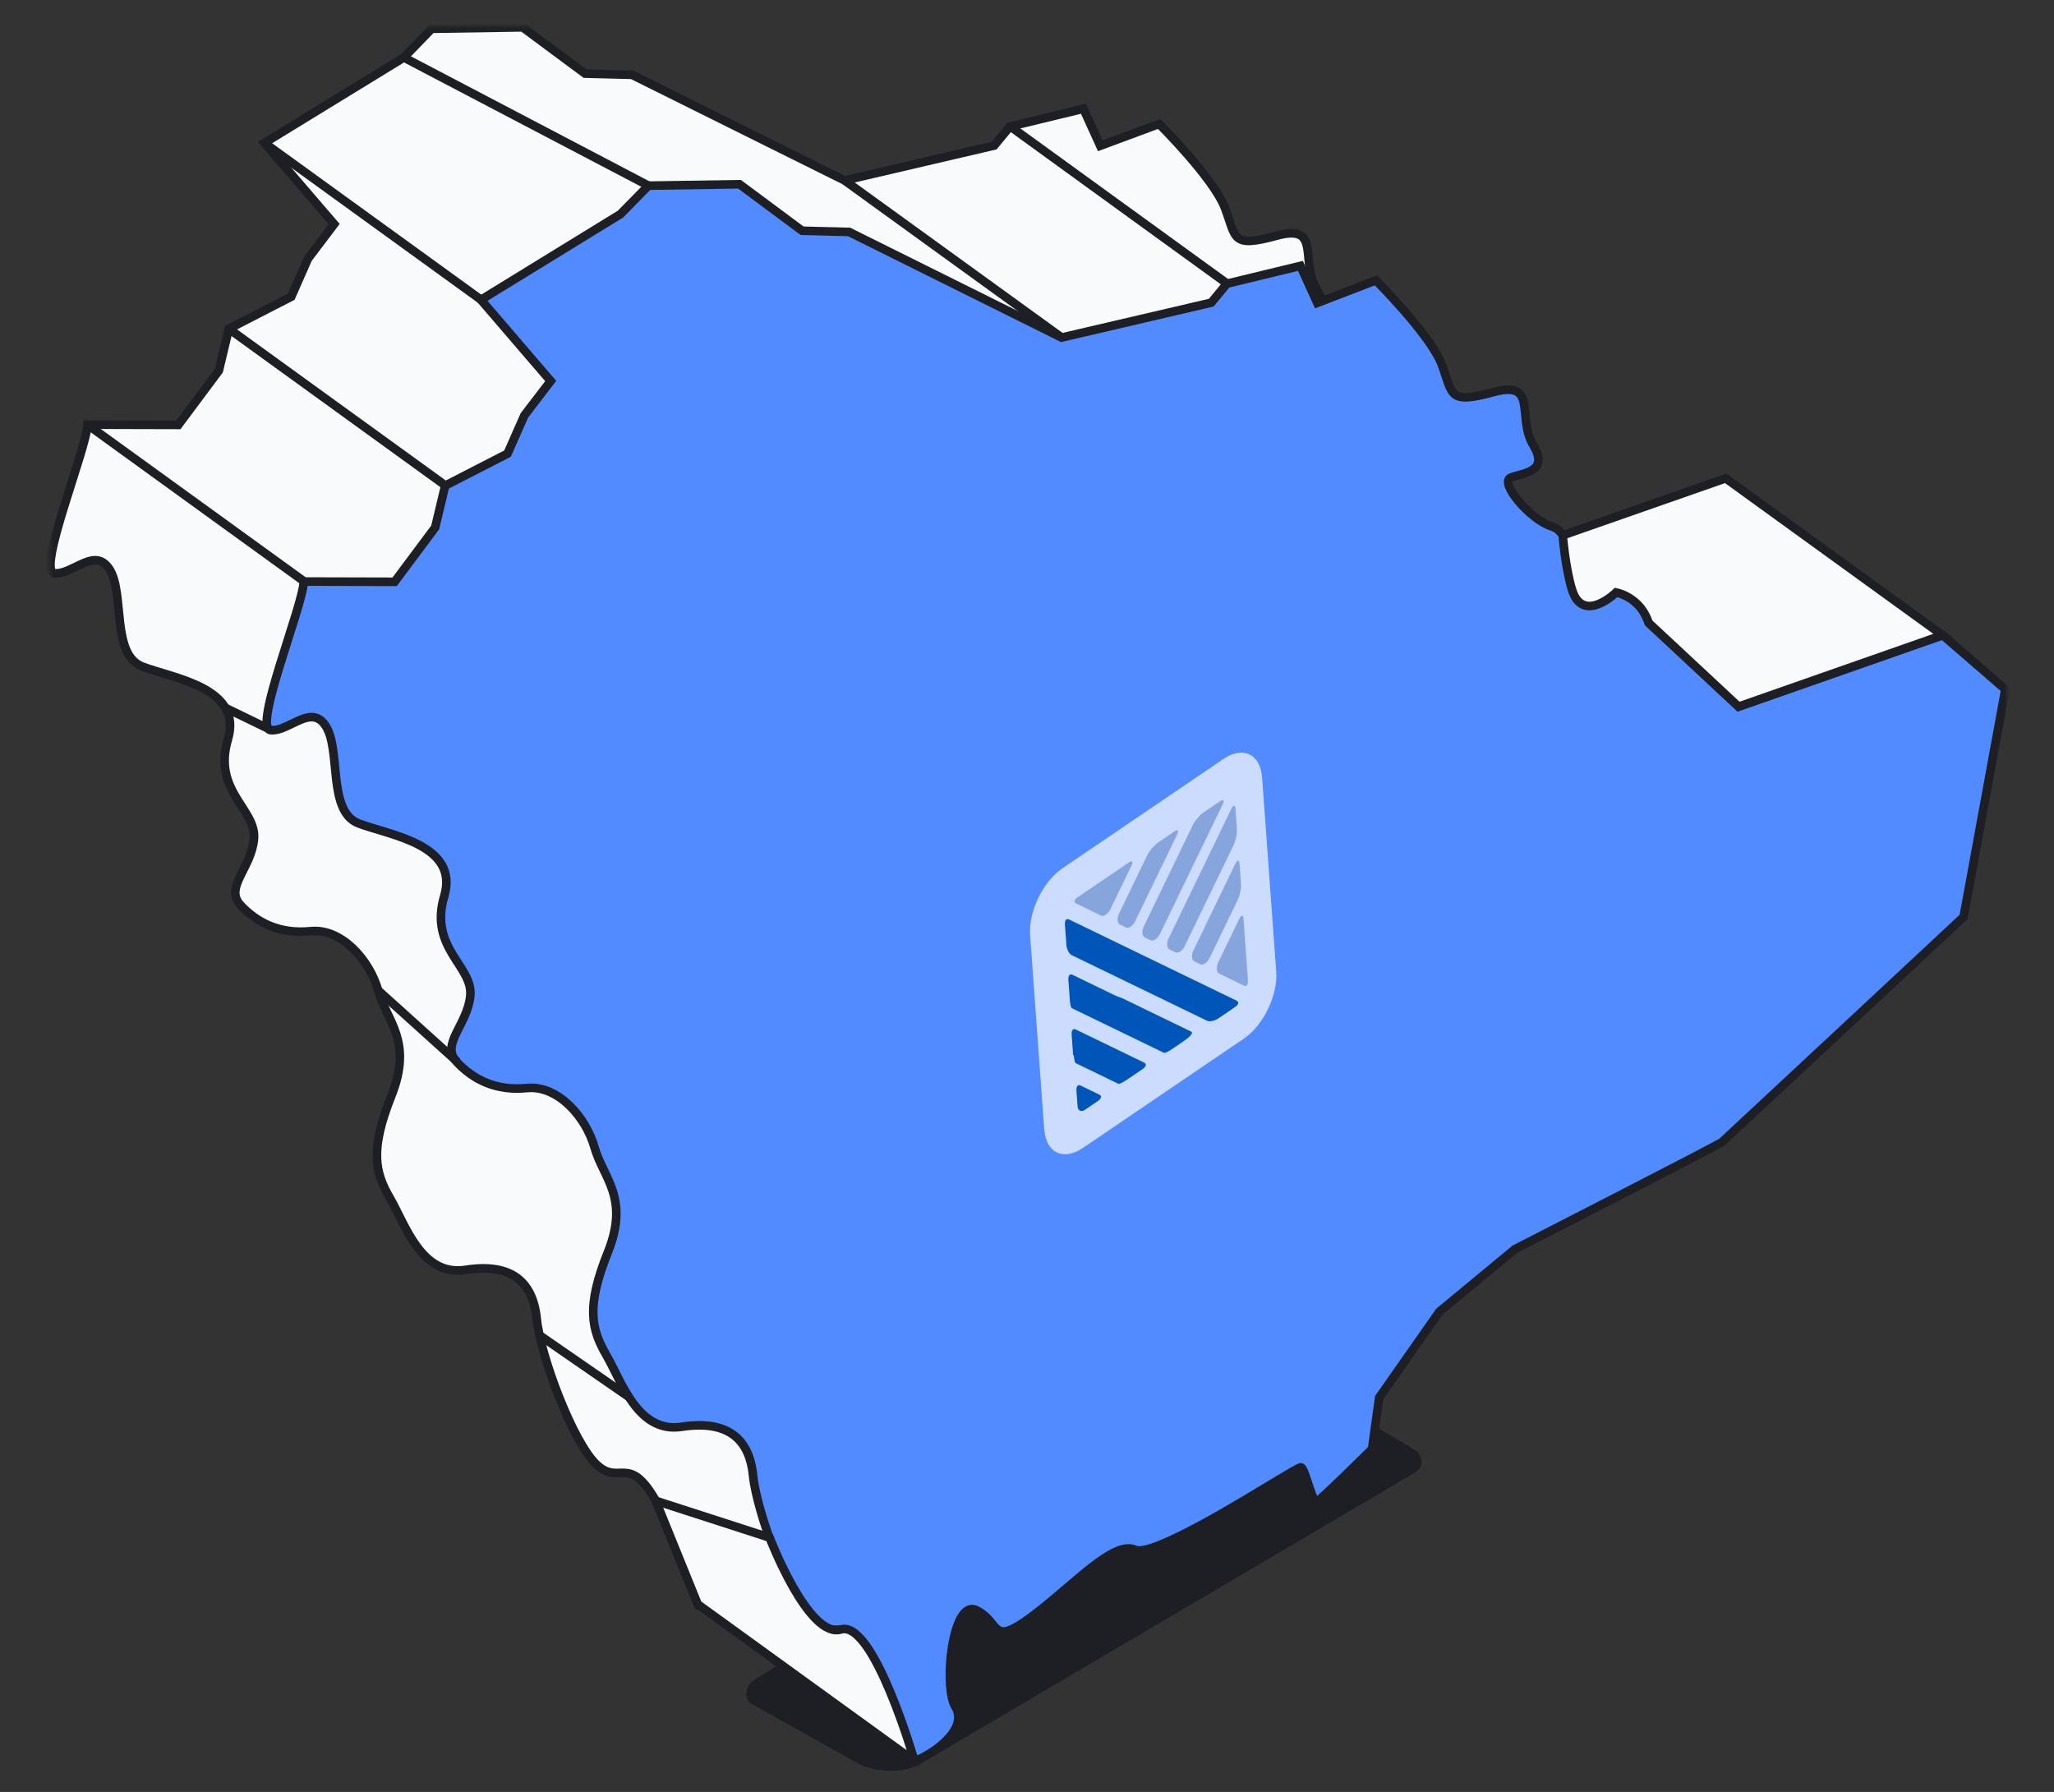 <svg width="478" height="417" viewBox="0 0 478 417" fill="none" xmlns="http://www.w3.org/2000/svg">
<rect x="0" y="0" width="478" height="417" fill="#333333" stroke="none"/>
<path fill-rule="evenodd" clip-rule="evenodd" d="M289.874 320.923C293.131 319.045 296.939 318.217 298.374 318.99L329.229 337.382C330.664 338.211 332.375 341.414 328.346 343.237L215.028 409.957C208.736 413.989 201.174 411.227 199.739 410.399L174.79 396.425C173.355 395.596 172.858 392.393 176.115 390.515L289.874 320.923Z" fill="#1E1F24"/>
<mask id="mask0_1476_13969" style="mask-type:luminance" maskUnits="userSpaceOnUse" x="11" y="6" width="457" height="405">
<path d="M467.118 6.144H11.527V410.44H467.118V6.144Z" fill="white"/>
</mask>
<g mask="url(#mask0_1476_13969)">
<path d="M100.449 6.696L93.991 13.379L61.535 33.262L77.763 52.152L71.691 60.16L67.772 69.053L53.256 76.509L50.938 86.23L41.499 98.878L20.359 98.823C20.083 104.677 8.492 132.901 12.631 133.398C13.57 133.508 14.508 133.232 15.557 132.845C16.219 132.569 16.881 132.238 17.599 131.906C18.261 131.575 18.979 131.244 19.641 130.967C21.794 130.084 23.836 129.863 25.547 132.569C29.025 138.203 25.878 152.287 33.109 155.104C40.34 157.865 56.623 160.019 53.035 172.06C49.447 184.156 59.714 188.298 59.107 195.202C58.499 202.106 52.152 206.469 55.96 210.612C59.824 214.754 65.123 217.405 72.299 216.687C79.474 215.969 86.042 223.425 88.029 230.55C90.016 237.675 96.143 242.204 91.12 254.908C86.042 267.611 87.257 272.858 90.789 278.878C94.322 284.954 98.02 297.105 108.342 295.503C118.608 293.901 123.962 297.878 124.901 306.825C125.784 315.718 133.401 335.712 138.81 340.793C144.219 345.874 146.262 338.087 152.664 349.299L162.434 373.38C168.34 370.95 174.798 365.371 171.873 360.732C169.334 356.589 198.367 365.316 175.019 338.142C174.632 337.7 176.178 337.921 176.785 338.252C181.256 340.462 180.704 344.494 184.789 342.781C185.892 342.339 187.328 341.456 189.259 340.02C196.435 334.773 204.162 326.654 209.627 324.444C211.172 323.782 212.552 323.671 213.656 324.168C214.705 324.665 216.968 324.058 219.893 322.898C225.137 320.744 232.533 316.546 238.936 312.79C245.339 308.979 250.748 305.61 252.073 305.058C252.238 305.003 252.294 304.948 252.349 305.003C253.287 305.334 254.998 313.398 255.937 313.011C256.875 312.625 268.853 300.75 268.853 300.75L270.508 288.765L284.528 268.771L302.081 254.245C302.081 254.245 349.384 229.998 350.322 229.28C351.261 228.562 406.512 176.92 406.512 176.92L416.227 124.008L401.655 111.415L354.186 128.04L333.267 108.543C333.267 108.543 329.9 99.651 326.036 101.253C325.926 101.308 325.76 101.363 325.65 101.474C324.049 102.413 322.503 103.462 321.123 104.07C319.136 104.898 317.425 104.677 316.266 101.695C314.334 96.668 315.714 87.666 310.691 86.119C305.668 84.517 298.327 75.846 301.142 74.742C302.246 74.3 303.847 74.023 305.172 73.471C307.269 72.587 308.704 71.096 306.331 67.12C302.467 60.657 307.6 51.986 297.058 54.858C286.515 57.73 287.73 55.41 285.08 48.451C282.486 41.492 269.736 28.844 269.736 28.844L256.047 33.925L252.128 25.309L235.017 29.451L231.374 33.87L196.545 41.989L147.089 17.411L136.161 17.135L121.644 6.364L100.449 6.696Z" fill="#F9FAFB"/>
<path d="M100.449 6.696L93.991 13.379L61.535 33.262L77.763 52.152L71.691 60.16L67.772 69.053L53.256 76.509L50.938 86.23L41.499 98.878L20.359 98.823C20.083 104.677 8.492 132.901 12.631 133.398C13.57 133.508 14.508 133.232 15.557 132.845C16.219 132.569 16.881 132.238 17.599 131.906C18.261 131.575 18.979 131.244 19.641 130.967C21.794 130.084 23.836 129.863 25.547 132.569C29.025 138.203 25.878 152.287 33.109 155.104C40.34 157.865 56.623 160.019 53.035 172.06C49.447 184.156 59.714 188.298 59.107 195.202C58.499 202.106 52.152 206.469 55.96 210.612C59.824 214.754 65.123 217.405 72.299 216.687C79.474 215.969 86.042 223.425 88.029 230.55C90.016 237.675 96.143 242.204 91.12 254.908C86.042 267.611 87.257 272.858 90.789 278.878C94.322 284.954 98.02 297.105 108.342 295.503C118.608 293.901 123.962 297.878 124.901 306.825C125.784 315.718 133.401 335.712 138.81 340.793C144.219 345.874 146.262 338.087 152.664 349.299L162.434 373.38C168.34 370.95 174.798 365.371 171.873 360.732C169.334 356.589 198.367 365.316 175.019 338.142C174.632 337.7 176.178 337.921 176.785 338.252C181.256 340.462 180.704 344.494 184.789 342.781C185.892 342.339 187.328 341.456 189.259 340.02C196.435 334.773 204.162 326.654 209.627 324.444C211.172 323.782 212.552 323.671 213.656 324.168C214.705 324.665 216.968 324.058 219.893 322.898C225.137 320.744 232.533 316.546 238.936 312.79C245.339 308.979 250.748 305.61 252.073 305.058C252.238 305.003 252.294 304.948 252.349 305.003C253.287 305.334 254.998 313.398 255.937 313.011C256.875 312.625 268.853 300.75 268.853 300.75L270.508 288.765L284.528 268.771L302.081 254.245C302.081 254.245 349.384 229.998 350.322 229.28C351.261 228.562 406.512 176.92 406.512 176.92L416.227 124.008L401.655 111.415L354.186 128.04L333.267 108.543C333.267 108.543 329.9 99.651 326.036 101.253C325.925 101.308 325.76 101.363 325.65 101.474C324.049 102.413 322.503 103.462 321.123 104.07C319.136 104.898 317.425 104.677 316.266 101.695C314.334 96.668 315.714 87.666 310.691 86.119C305.668 84.517 298.327 75.846 301.142 74.742C302.246 74.3 303.847 74.023 305.172 73.471C307.269 72.587 308.704 71.096 306.331 67.12C302.467 60.657 307.6 51.986 297.058 54.858C286.515 57.73 287.73 55.41 285.08 48.451C282.486 41.492 269.736 28.844 269.736 28.844L256.047 33.925L252.128 25.309L235.017 29.451L231.374 33.87L196.545 41.989L147.089 17.411L136.161 17.135L121.644 6.364L100.449 6.696Z" stroke="#1E1F24" stroke-width="2" stroke-miterlimit="10"/>
<path d="M150.898 43.204L172.093 42.873L186.665 53.698L197.594 53.974L247.05 78.552L281.879 70.433L285.522 66.015L302.633 61.873L306.552 70.489L320.185 65.242C320.185 65.242 332.88 77.89 335.53 84.849C338.124 91.808 336.965 94.128 347.507 91.256C358.05 88.384 352.917 97.055 356.78 103.517C359.154 107.439 357.719 108.985 355.621 109.869C354.296 110.421 352.696 110.697 351.592 111.139C348.777 112.299 356.118 120.971 361.141 122.517C366.164 124.119 364.784 133.066 366.716 138.092C367.875 141.075 369.531 141.296 371.573 140.467C372.953 139.915 374.443 138.866 376.099 137.871C376.209 137.816 376.375 137.706 376.485 137.651C380.349 136.049 383.716 144.941 383.716 144.941L404.635 164.438L452.104 147.813L466.676 160.406L456.962 213.373C456.962 213.373 401.655 264.96 400.772 265.733C399.833 266.506 352.53 290.698 352.53 290.698L334.978 305.224L320.958 325.218L319.302 337.203C319.302 337.203 307.324 349.078 306.386 349.464C305.448 349.851 303.737 341.787 302.798 341.456C302.743 341.456 302.688 341.456 302.522 341.511C301.198 342.063 295.788 345.433 289.386 349.244C282.983 353.055 275.586 357.197 270.343 359.351C267.417 360.566 265.154 361.118 264.106 360.621C263.002 360.124 261.622 360.29 260.076 360.897C254.612 363.162 246.94 371.226 239.709 376.473C237.777 377.909 236.342 378.737 235.238 379.234C231.153 380.947 231.705 376.915 227.235 374.705C226.572 374.374 226.02 374.374 225.468 374.595C221.163 376.362 219.783 393.042 222.322 397.185C225.192 401.824 218.734 407.403 212.883 409.833L203.059 385.807C196.601 374.595 194.558 382.383 189.149 377.301C183.74 372.22 176.178 352.281 175.24 343.334C174.356 334.441 168.947 330.465 158.681 332.011C148.414 333.613 144.661 321.462 141.128 315.386C137.596 309.311 136.381 304.064 141.459 291.416C146.538 278.713 140.411 274.184 138.368 267.059C136.381 259.934 129.813 252.477 122.638 253.195C115.462 253.913 110.163 251.262 106.299 247.12C102.436 242.978 108.783 238.559 109.446 231.71C110.108 224.806 99.786 220.664 103.374 208.568C106.962 196.472 90.679 194.374 83.448 191.612C76.217 188.85 79.364 174.711 75.886 169.077C74.23 166.371 72.133 166.592 69.98 167.476C69.318 167.752 68.656 168.083 67.938 168.415C67.276 168.746 66.558 169.077 65.896 169.354C64.902 169.74 63.909 170.016 62.97 169.906C58.831 169.409 70.422 141.241 70.698 135.331L91.838 135.386L101.277 122.738L103.595 113.017L118.111 105.561L122.03 96.669L128.157 88.66L111.929 69.771L144.385 49.832L150.898 43.204Z" fill="#528BFF" stroke="#1E1F24" stroke-width="2" stroke-miterlimit="10"/>
<path d="M112.04 69.826L61.535 33.263" stroke="#1E1F24" stroke-width="2" stroke-miterlimit="10"/>
<path d="M70.808 135.331L20.359 98.823" stroke="#1E1F24" stroke-width="2" stroke-miterlimit="10"/>
<path d="M53.256 76.509L103.705 113.017" stroke="#1E1F24" stroke-width="2" stroke-miterlimit="10"/>
<path d="M63.136 169.906L52.428 164.714" stroke="#1E1F24" stroke-width="2" stroke-miterlimit="10"/>
<path d="M106.41 247.065L88.029 230.495" stroke="#1E1F24" stroke-width="2" stroke-miterlimit="10"/>
<path d="M196.545 41.989L246.995 78.497" stroke="#1E1F24" stroke-width="2" stroke-miterlimit="10"/>
<path d="M150.898 43.204L93.991 13.379" stroke="#1E1F24" stroke-width="2" stroke-miterlimit="10"/>
<path d="M285.522 65.96L235.072 29.396" stroke="#1E1F24" stroke-width="2" stroke-miterlimit="10"/>
<path d="M383.661 144.941L404.58 164.438L452.049 147.813L401.6 111.305L363.68 124.561C363.68 124.561 364.232 131.851 365.777 137.043C368.261 145.493 376.099 137.871 376.099 137.871C376.099 137.871 381.729 138.866 383.661 144.941Z" fill="#F9FAFB" stroke="#1E1F24" stroke-width="2" stroke-miterlimit="10"/>
<path d="M146.537 325.218L125.508 310.692" stroke="#1E1F24" stroke-width="2" stroke-miterlimit="10"/>
<path d="M179.103 357.804L152.609 349.243L162.379 373.324L212.828 409.833C212.828 409.833 203.39 376.97 195.717 379.179C188.156 381.444 179.103 357.804 179.103 357.804Z" fill="#F9FAFB" stroke="#1E1F24" stroke-width="2" stroke-miterlimit="10"/>
</g>
<path d="M239.726 217.632C239.325 212.124 242.704 205.144 247.273 202.041L284.716 176.617C289.285 173.515 293.314 175.465 293.715 180.974L296.999 226.113C297.399 231.621 294.02 238.602 289.451 241.704L252.008 267.128C247.439 270.231 243.41 268.28 243.009 262.772L239.726 217.632Z" fill="white" fill-opacity="0.7"/>
<path d="M277.169 240.042C276.545 239.74 275.61 239.287 274.987 238.985C274.363 238.683 273.428 238.23 272.805 237.928L271.402 237.248L269.22 236.19C268.596 235.888 267.661 235.435 267.038 235.133L265.635 234.453C265.012 234.151 264.077 233.698 263.453 233.396C262.83 233.094 261.895 232.641 261.271 232.338L259.725 231.756C259.102 231.454 258.166 231.001 257.543 230.699C256.92 230.396 255.984 229.943 255.361 229.641L253.958 228.961C253.335 228.659 252.4 228.206 251.776 227.904C251.153 227.602 250.218 227.149 249.594 226.847C248.971 226.544 248.553 227.009 248.629 228.046L248.968 232.712C249.044 233.749 249.25 234.516 249.406 234.592C249.562 234.667 250.185 234.969 250.809 235.271L252.211 235.951C252.835 236.253 253.77 236.706 254.393 237.008C255.017 237.311 255.952 237.764 256.575 238.066L257.978 238.746C258.601 239.048 259.537 239.501 260.16 239.803C260.784 240.105 261.719 240.558 262.342 240.86L263.745 241.54C264.368 241.842 265.303 242.296 265.927 242.598C266.55 242.9 267.485 243.353 268.109 243.655L269.512 244.335C270.135 244.637 270.759 244.939 270.914 245.015C271.07 245.09 271.943 244.679 272.659 244.193L274.726 242.789C275.926 241.975 278.091 240.49 277.169 240.042Z" fill="#0055B8"/>
<path d="M281.988 230.055C281.364 229.752 280.429 229.299 279.806 228.997C279.182 228.695 278.247 228.242 277.624 227.94L276.221 227.26C275.597 226.958 274.662 226.505 274.039 226.202C273.415 225.9 272.48 225.447 271.857 225.145L270.454 224.465C269.831 224.163 268.896 223.71 268.272 223.408C267.649 223.106 266.713 222.653 266.09 222.35L264.687 221.671C264.064 221.369 263.129 220.915 262.505 220.613C261.882 220.311 260.947 219.858 260.323 219.556L258.921 218.876C258.297 218.574 257.362 218.121 256.738 217.819C256.115 217.517 255.18 217.063 254.556 216.761L248.79 213.967C248.166 213.665 247.749 214.129 247.824 215.166L248.164 219.832C248.239 220.869 248.77 221.96 249.393 222.262L251.419 223.244C252.043 223.546 252.978 223.999 253.601 224.301C254.225 224.604 255.16 225.057 255.783 225.359L257.186 226.039C257.81 226.341 258.745 226.794 259.368 227.096L261.55 228.153L262.953 228.833C263.576 229.135 264.511 229.588 265.135 229.891C265.758 230.193 266.693 230.646 267.317 230.948L268.72 231.628C269.343 231.93 270.278 232.383 270.902 232.685C271.525 232.987 272.46 233.441 273.084 233.743L274.486 234.422C275.11 234.725 276.045 235.178 276.668 235.48C277.292 235.782 278.227 236.235 278.851 236.537L280.877 237.519C281.5 237.821 282.684 237.561 283.544 236.978L287.413 234.351C288.272 233.767 288.378 233.151 287.755 232.849L281.988 230.055Z" fill="#0055B8"/>
<path d="M250.767 257.435C250.842 258.472 251.621 258.849 252.481 258.266L255.49 256.223C256.35 255.639 256.455 255.023 255.832 254.721L253.65 253.663C253.027 253.361 252.091 252.908 251.468 252.606C250.845 252.304 250.427 252.769 250.503 253.806L250.767 257.435Z" fill="#0055B8"/>
<path d="M279.339 224.402C279.962 224.704 280.965 224.023 281.488 222.942L288.024 209.437C288.547 208.356 288.876 206.682 288.801 205.645L288.461 200.978C288.386 199.942 287.943 200.061 287.42 201.141L277.747 221.13C277.225 222.21 277.313 223.42 277.936 223.722L279.339 224.402Z" fill="#86A5DC"/>
<path d="M249.812 245.558C249.852 245.531 249.887 245.548 249.89 245.595C249.971 246.588 250.17 247.315 250.321 247.388C250.477 247.464 251.101 247.766 251.724 248.068L253.127 248.748C253.75 249.05 254.685 249.503 255.309 249.805C255.932 250.107 256.867 250.56 257.491 250.863L258.893 251.542C259.517 251.844 260.14 252.147 260.296 252.222C260.452 252.298 261.324 251.887 262.041 251.4L265.91 248.773C266.769 248.19 266.875 247.574 266.251 247.272C265.628 246.97 264.693 246.516 264.069 246.214C263.446 245.912 262.511 245.459 261.887 245.157L260.485 244.477C259.861 244.175 258.926 243.722 258.303 243.42C257.679 243.118 256.744 242.664 256.121 242.362L254.718 241.683C254.094 241.38 253.159 240.927 252.536 240.625C251.912 240.323 250.977 239.87 250.354 239.568C249.73 239.266 249.313 239.73 249.389 240.767L249.734 245.52C249.738 245.568 249.773 245.584 249.812 245.558Z" fill="#0055B8"/>
<path d="M283.5 223.957C282.978 225.038 283.066 226.247 283.689 226.55L289.456 229.344C290.079 229.646 290.496 229.182 290.421 228.145L289.378 213.8C289.302 212.764 288.86 212.883 288.337 213.963L283.5 223.957Z" fill="#86A5DC"/>
<path d="M273.56 221.618C274.184 221.92 275.187 221.239 275.71 220.158L287.082 196.658C287.605 195.578 287.934 193.903 287.859 192.866L287.519 188.2C287.444 187.163 287.001 187.282 286.479 188.363L271.969 218.345C271.446 219.426 271.534 220.636 272.158 220.938L273.56 221.618Z" fill="#86A5DC"/>
<path d="M262.026 215.834C262.65 216.136 263.653 215.455 264.176 214.375L273.849 194.386C274.372 193.306 274.191 192.885 273.331 193.468L269.462 196.095C268.602 196.679 267.494 197.976 266.971 199.056L260.435 212.562C259.912 213.642 260 214.852 260.624 215.154L262.026 215.834Z" fill="#86A5DC"/>
<path d="M256.247 213.065C256.87 213.367 257.873 212.686 258.396 211.605L263.232 201.611C263.755 200.531 263.574 200.11 262.715 200.693L250.822 208.769C249.962 209.352 249.856 209.968 250.48 210.27L256.247 213.065Z" fill="#86A5DC"/>
<path d="M267.785 218.811C268.409 219.113 269.412 218.432 269.935 217.352L284.444 187.369C284.967 186.289 284.786 185.867 283.926 186.451L280.057 189.078C279.198 189.662 278.089 190.959 277.566 192.039L266.194 215.539C265.671 216.62 265.759 217.829 266.383 218.131L267.785 218.811Z" fill="#86A5DC"/>
</svg>
